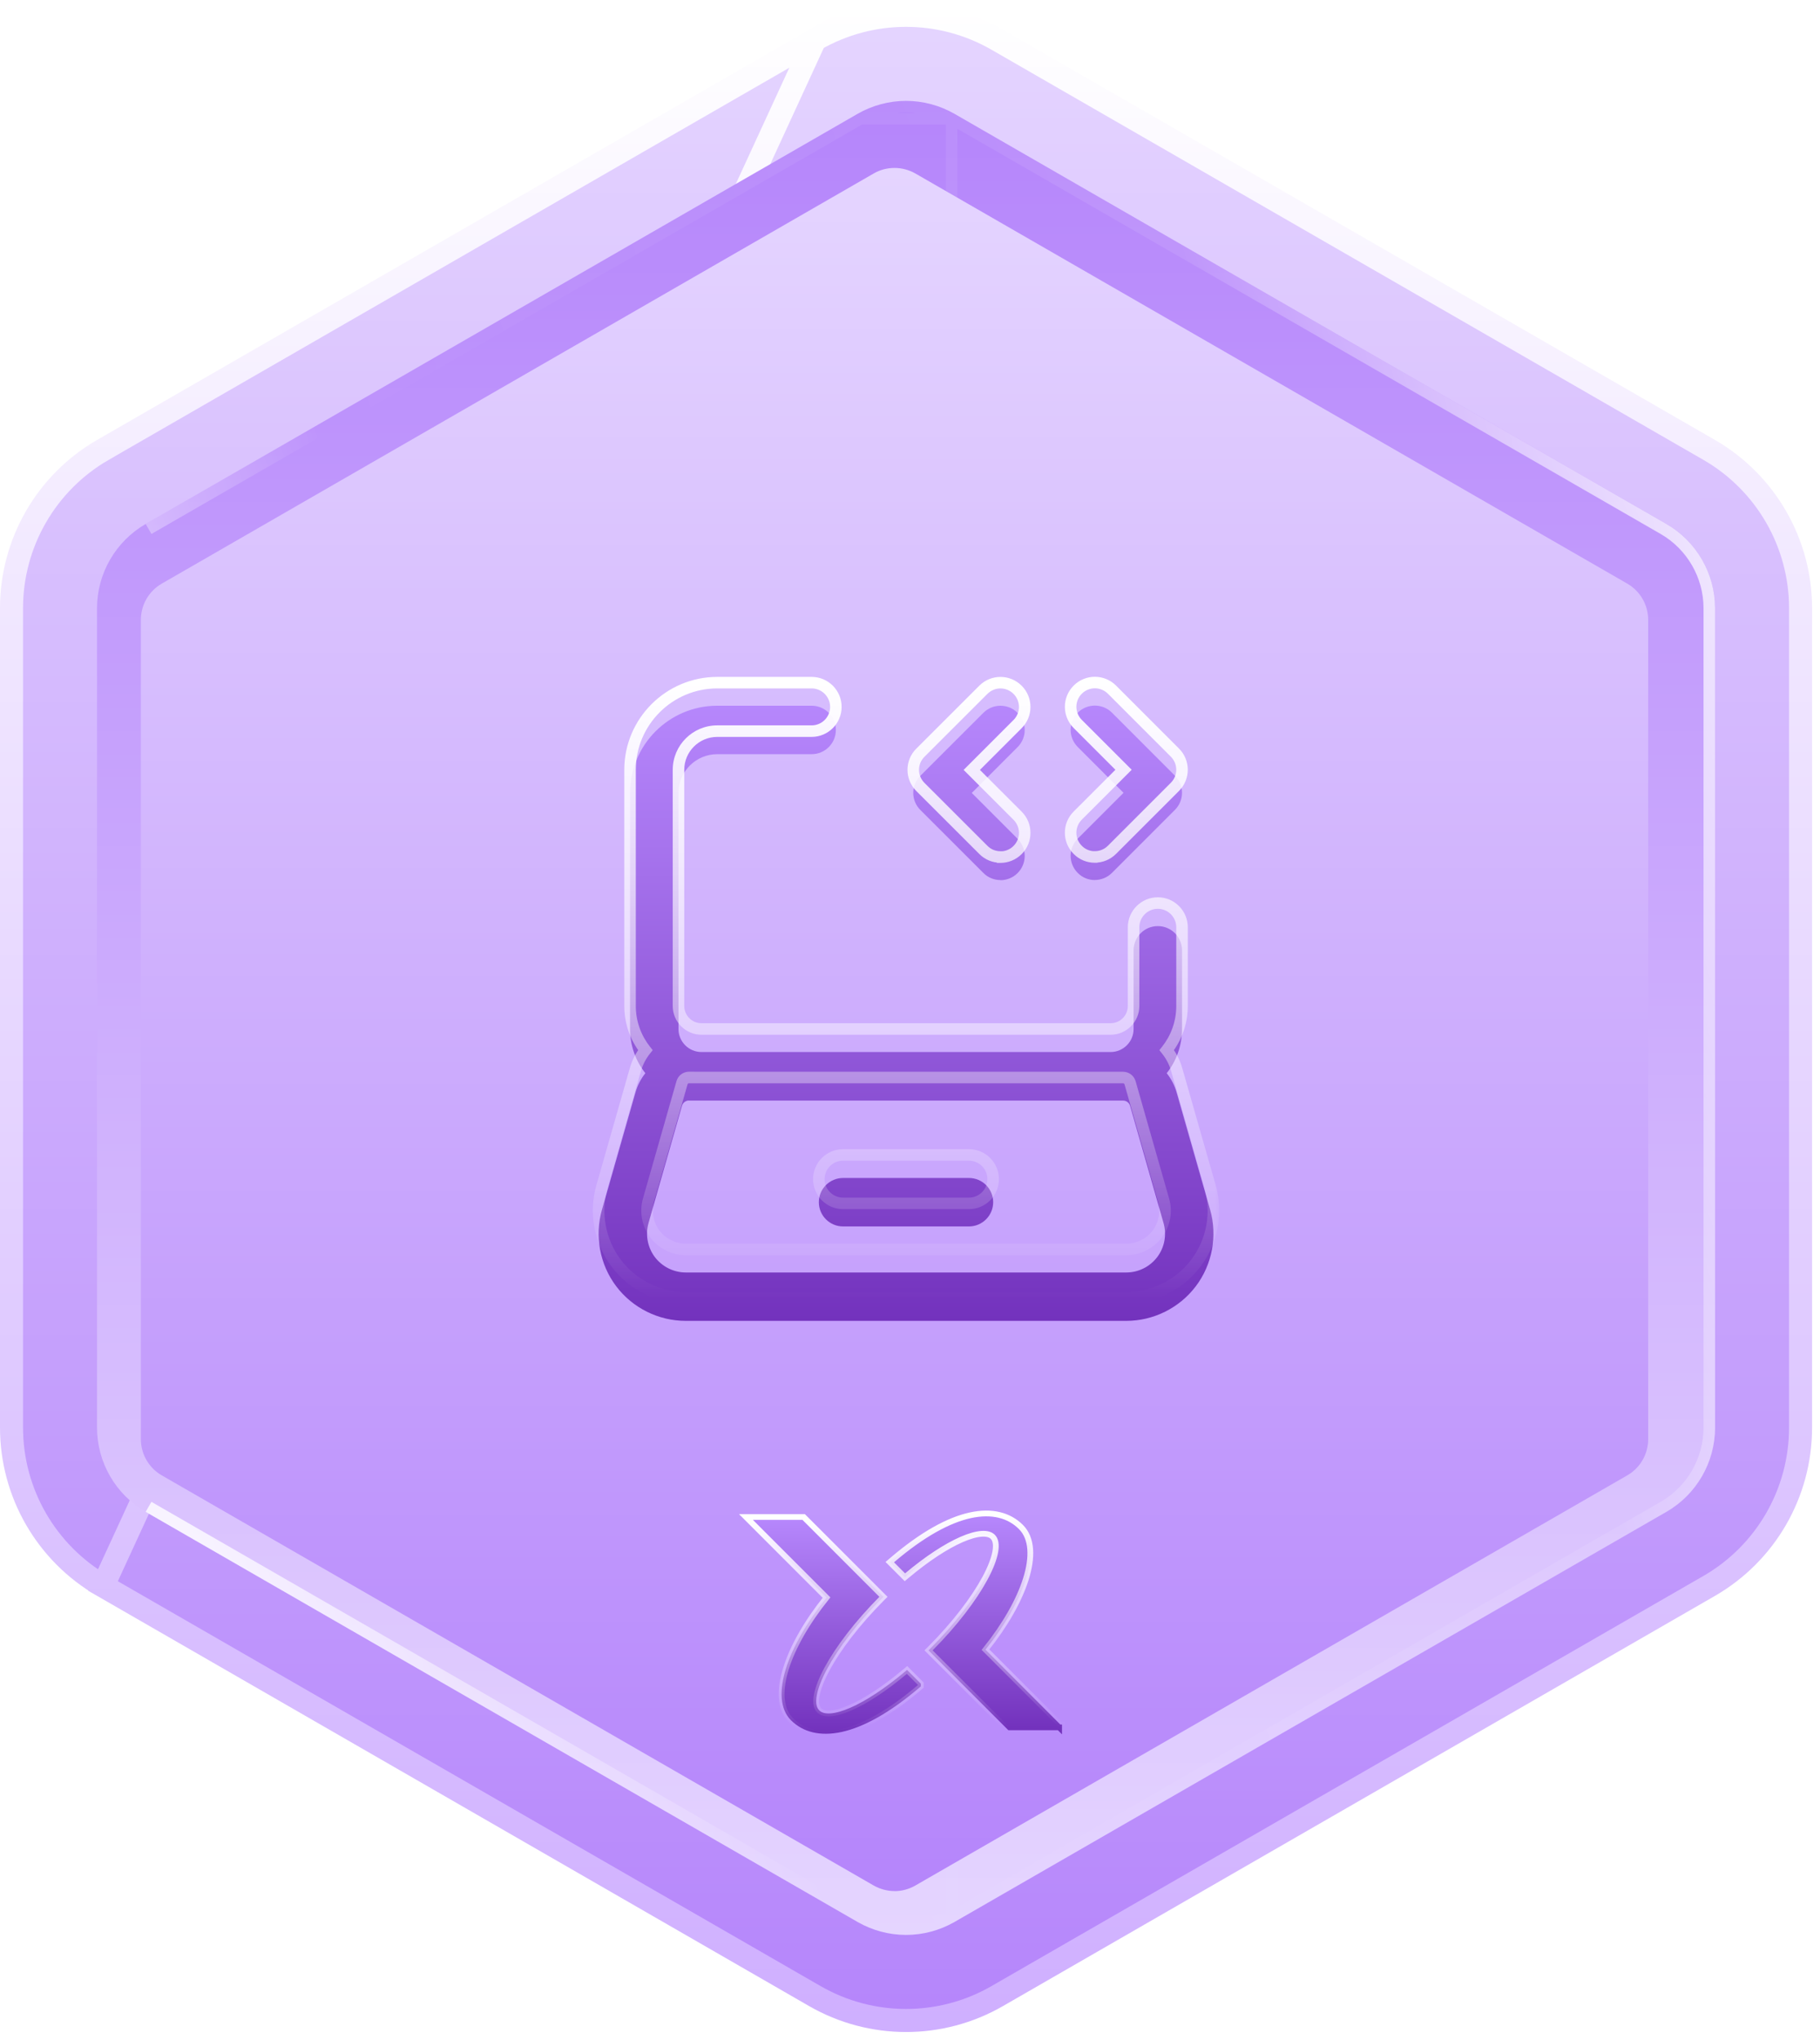 <svg width="158" height="177" viewBox="0 0 158 177" fill="none" xmlns="http://www.w3.org/2000/svg">
<path d="M70.744 3.445L70.744 3.445L8.94 39.036L8.47 38.219L8.94 39.036C4.024 41.867 1 47.106 1 52.775V123.885C1 129.553 4.029 134.792 8.94 137.624L70.744 3.445ZM70.744 3.445C75.638 0.625 81.668 0.625 86.568 3.445C86.568 3.445 86.568 3.445 86.568 3.445L148.372 39.036C153.283 41.867 156.312 47.107 156.312 52.775V123.885C156.312 129.554 153.289 134.792 148.372 137.624L86.568 173.215L86.568 173.215C81.674 176.035 75.644 176.035 70.744 173.215C70.744 173.215 70.744 173.215 70.744 173.215L8.941 137.624L70.744 3.445Z" fill="url(#paint0_linear_1536_144)" stroke="url(#paint1_linear_1536_144)" stroke-width="2"/>
<path d="M78.656 8.755C77.184 8.755 75.73 9.145 74.451 9.878L12.647 45.469C10.045 46.971 8.423 49.765 8.423 52.775V123.885C8.423 126.889 10.039 129.689 12.647 131.191L74.451 166.782C75.73 167.515 77.184 167.905 78.656 167.905C80.128 167.905 81.582 167.515 82.862 166.782L144.666 131.191C147.273 129.689 148.889 126.895 148.889 123.885V52.775C148.889 49.771 147.273 46.971 144.666 45.469L82.862 9.878C81.582 9.145 80.128 8.755 78.656 8.755Z" fill="url(#paint2_linear_1536_144)"/>
<path d="M12.897 45.902L74.699 10.312L12.897 45.902ZM12.897 45.902C12.897 45.902 12.896 45.902 12.896 45.902L12.897 45.902ZM78.656 167.405C77.273 167.405 75.905 167.038 74.7 166.348L78.656 167.405ZM78.656 167.405C80.04 167.405 81.408 167.038 82.612 166.348L78.656 167.405ZM78.656 9.255C77.273 9.255 75.905 9.622 74.7 10.311H82.612C81.408 9.622 80.04 9.255 78.656 9.255ZM144.416 45.902L82.613 10.312V166.348L144.416 130.757C146.869 129.345 148.389 126.716 148.389 123.885V52.775C148.389 49.95 146.868 47.315 144.416 45.902ZM12.896 130.757L74.699 166.348L12.896 130.757Z" stroke="url(#paint3_linear_1536_144)" stroke-opacity="0.8"/>
<g filter="url(#filter0_ii_1536_144)">
<path d="M78.656 163.099C78.025 163.099 77.4 162.931 76.848 162.618L15.044 127.027C13.926 126.384 13.229 125.183 13.229 123.891V52.781C13.229 51.489 13.926 50.288 15.044 49.645L76.848 14.054C77.394 13.735 78.019 13.573 78.656 13.573C79.293 13.573 79.912 13.741 80.465 14.054L142.268 49.645C143.386 50.288 144.083 51.489 144.083 52.781V123.891C144.083 125.183 143.386 126.384 142.268 127.027L80.465 162.618C79.912 162.937 79.287 163.105 78.656 163.105V163.099Z" fill="url(#paint4_linear_1536_144)"/>
</g>
<g filter="url(#filter1_i_1536_144)">
<path d="M79.852 144.412L79.939 144.337V144.222V144.21V144.106L79.866 144.033L78.905 143.072L78.743 142.91L78.567 143.057C76.833 144.517 75.171 145.602 73.823 146.191C73.147 146.486 72.564 146.65 72.097 146.682C71.628 146.714 71.312 146.612 71.119 146.418L71.118 146.417C70.887 146.189 70.789 145.775 70.902 145.136C71.012 144.505 71.318 143.716 71.803 142.818C72.771 141.025 74.424 138.853 76.52 136.744L76.696 136.567L76.52 136.391L69.839 129.71L69.766 129.637H69.662H65.361H64.757L65.184 130.064L71.753 136.633C70.043 138.761 68.827 140.905 68.244 142.754C67.651 144.633 67.689 146.297 68.668 147.277L68.669 147.277C69.693 148.298 71.191 148.704 73.075 148.291C74.95 147.88 77.222 146.658 79.852 144.412Z" fill="url(#paint5_linear_1536_144)" stroke="url(#paint6_linear_1536_144)" stroke-width="0.5"/>
<path d="M92.196 147.893V147.643H92.043L85.553 141.152C87.26 139.024 88.475 136.88 89.057 135.032C89.649 133.152 89.611 131.488 88.632 130.509C87.607 129.484 86.111 129.079 84.227 129.493C82.353 129.906 80.081 131.131 77.448 133.38L77.243 133.555L77.434 133.747L78.395 134.708L78.557 134.87L78.733 134.723C80.47 133.263 82.133 132.177 83.483 131.589C84.159 131.294 84.742 131.13 85.209 131.098C85.678 131.066 85.994 131.168 86.188 131.361C86.419 131.593 86.517 132.009 86.405 132.649C86.294 133.28 85.988 134.069 85.503 134.966C84.535 136.758 82.883 138.927 80.786 141.036L80.61 141.212L80.786 141.389L87.467 148.07L87.54 148.143H87.644H91.836L92.196 148.502V147.899V147.893Z" fill="url(#paint7_linear_1536_144)" stroke="url(#paint8_linear_1536_144)" stroke-width="0.5"/>
</g>
<mask id="path-7-outside-1_1536_144" maskUnits="userSpaceOnUse" x="50.968" y="58.229" width="55" height="55" fill="black">
<rect fill="white" x="50.968" y="58.229" width="55" height="55"/>
<path fill-rule="evenodd" clip-rule="evenodd" d="M93.562 73.749C93.97 74.163 94.505 74.367 95.046 74.367L95.052 74.361C95.587 74.361 96.127 74.151 96.536 73.743L101.997 68.281C102.82 67.458 102.82 66.13 101.997 65.307L96.536 59.846C95.713 59.023 94.385 59.023 93.562 59.846C92.739 60.669 92.739 61.997 93.562 62.82L97.539 66.797L93.562 70.775C92.739 71.598 92.739 72.925 93.562 73.749ZM102.147 92.8C101.97 92.179 101.673 91.614 101.287 91.128C102.119 90.073 102.616 88.742 102.616 87.297V80.466C102.616 79.306 101.673 78.363 100.513 78.363C99.353 78.363 98.41 79.306 98.41 80.466V87.297C98.41 88.396 97.515 89.291 96.416 89.291H60.897C59.797 89.291 58.902 88.396 58.902 87.297V66.803C58.902 64.953 60.41 63.445 62.266 63.445H70.461C71.621 63.445 72.564 62.502 72.564 61.342C72.564 60.183 71.621 59.239 70.461 59.239H62.266C58.091 59.239 54.696 62.634 54.696 66.803V87.297C54.696 88.741 55.193 90.072 56.025 91.128C55.638 91.614 55.342 92.178 55.165 92.8L52.257 102.977C51.608 105.242 52.065 107.724 53.489 109.61C54.907 111.497 57.166 112.62 59.527 112.62H97.773H97.779C100.141 112.62 102.394 111.497 103.817 109.61C105.241 107.73 105.704 105.248 105.055 102.977L102.147 92.8ZM59.815 93.497C59.533 93.497 59.286 93.683 59.208 93.953L56.3 104.131C56.012 105.14 56.216 106.24 56.847 107.081C57.478 107.916 58.481 108.421 59.533 108.421H97.779C98.831 108.421 99.828 107.922 100.465 107.081C101.102 106.24 101.3 105.14 101.012 104.137L98.104 93.959C98.026 93.689 97.779 93.503 97.497 93.503H59.815V93.497ZM73.189 104.425H84.117C85.277 104.425 86.22 103.482 86.22 102.322C86.22 101.163 85.277 100.22 84.117 100.22H73.189C72.029 100.22 71.086 101.163 71.086 102.322C71.086 103.482 72.029 104.425 73.189 104.425ZM86.851 74.367C86.31 74.367 85.775 74.163 85.367 73.749L79.9 68.287C79.503 67.891 79.281 67.356 79.281 66.803C79.281 66.251 79.503 65.71 79.9 65.319L85.367 59.858C86.19 59.035 87.518 59.035 88.341 59.858C89.164 60.681 89.164 62.009 88.341 62.832L84.364 66.809L88.341 70.787C89.164 71.61 89.164 72.938 88.341 73.761C87.932 74.169 87.392 74.379 86.857 74.379L86.851 74.367Z"/>
</mask>
<g filter="url(#filter2_i_1536_144)">
<path fill-rule="evenodd" clip-rule="evenodd" d="M93.562 73.749C93.97 74.163 94.505 74.367 95.046 74.367L95.052 74.361C95.587 74.361 96.127 74.151 96.536 73.743L101.997 68.281C102.82 67.458 102.82 66.13 101.997 65.307L96.536 59.846C95.713 59.023 94.385 59.023 93.562 59.846C92.739 60.669 92.739 61.997 93.562 62.82L97.539 66.797L93.562 70.775C92.739 71.598 92.739 72.925 93.562 73.749ZM102.147 92.8C101.97 92.179 101.673 91.614 101.287 91.128C102.119 90.073 102.616 88.742 102.616 87.297V80.466C102.616 79.306 101.673 78.363 100.513 78.363C99.353 78.363 98.41 79.306 98.41 80.466V87.297C98.41 88.396 97.515 89.291 96.416 89.291H60.897C59.797 89.291 58.902 88.396 58.902 87.297V66.803C58.902 64.953 60.41 63.445 62.266 63.445H70.461C71.621 63.445 72.564 62.502 72.564 61.342C72.564 60.183 71.621 59.239 70.461 59.239H62.266C58.091 59.239 54.696 62.634 54.696 66.803V87.297C54.696 88.741 55.193 90.072 56.025 91.128C55.638 91.614 55.342 92.178 55.165 92.8L52.257 102.977C51.608 105.242 52.065 107.724 53.489 109.61C54.907 111.497 57.166 112.62 59.527 112.62H97.773H97.779C100.141 112.62 102.394 111.497 103.817 109.61C105.241 107.73 105.704 105.248 105.055 102.977L102.147 92.8ZM59.815 93.497C59.533 93.497 59.286 93.683 59.208 93.953L56.3 104.131C56.012 105.14 56.216 106.24 56.847 107.081C57.478 107.916 58.481 108.421 59.533 108.421H97.779C98.831 108.421 99.828 107.922 100.465 107.081C101.102 106.24 101.3 105.14 101.012 104.137L98.104 93.959C98.026 93.689 97.779 93.503 97.497 93.503H59.815V93.497ZM73.189 104.425H84.117C85.277 104.425 86.22 103.482 86.22 102.322C86.22 101.163 85.277 100.22 84.117 100.22H73.189C72.029 100.22 71.086 101.163 71.086 102.322C71.086 103.482 72.029 104.425 73.189 104.425ZM86.851 74.367C86.31 74.367 85.775 74.163 85.367 73.749L79.9 68.287C79.503 67.891 79.281 67.356 79.281 66.803C79.281 66.251 79.503 65.71 79.9 65.319L85.367 59.858C86.19 59.035 87.518 59.035 88.341 59.858C89.164 60.681 89.164 62.009 88.341 62.832L84.364 66.809L88.341 70.787C89.164 71.61 89.164 72.938 88.341 73.761C87.932 74.169 87.392 74.379 86.857 74.379L86.851 74.367Z" fill="url(#paint9_linear_1536_144)"/>
</g>
<path d="M95.046 74.367V74.867H95.254L95.4 74.72L95.046 74.367ZM93.562 73.749L93.918 73.398L93.915 73.395L93.562 73.749ZM95.052 74.361V73.861H94.844L94.697 74.009L95.052 74.361ZM96.536 73.743L96.889 74.096V74.096L96.536 73.743ZM101.997 68.281L101.643 67.928V67.928L101.997 68.281ZM101.997 65.307L101.643 65.661L101.997 65.307ZM96.536 59.846L96.889 59.493V59.493L96.536 59.846ZM93.562 59.846L93.208 59.493L93.562 59.846ZM93.562 62.82L93.208 63.174L93.562 62.82ZM97.539 66.797L97.893 67.151L98.246 66.797L97.893 66.444L97.539 66.797ZM93.562 70.775L93.208 70.421V70.421L93.562 70.775ZM101.287 91.128L100.894 90.819L100.649 91.13L100.895 91.44L101.287 91.128ZM102.147 92.8L101.666 92.937L101.666 92.937L102.147 92.8ZM56.025 91.128L56.416 91.439L56.663 91.129L56.418 90.818L56.025 91.128ZM55.165 92.8L55.646 92.937L55.646 92.937L55.165 92.8ZM52.257 102.977L52.738 103.115L52.738 103.115L52.257 102.977ZM53.489 109.61L53.888 109.31L53.888 109.309L53.489 109.61ZM103.817 109.61L103.419 109.308L103.418 109.309L103.817 109.61ZM105.055 102.977L105.536 102.84L105.055 102.977ZM59.208 93.953L58.728 93.815L58.728 93.816L59.208 93.953ZM59.815 93.497H60.315V92.997H59.815V93.497ZM56.3 104.131L55.82 103.993H55.82L56.3 104.131ZM56.847 107.081L56.447 107.381L56.448 107.382L56.847 107.081ZM101.012 104.137L100.531 104.274L100.531 104.275L101.012 104.137ZM98.104 93.959L98.585 93.822L98.584 93.821L98.104 93.959ZM59.815 93.503H59.315V94.003H59.815V93.503ZM85.367 73.749L85.723 73.398L85.72 73.395L85.367 73.749ZM86.851 74.367L87.298 74.144L87.16 73.867H86.851V74.367ZM79.9 68.287L79.546 68.641L79.546 68.641L79.9 68.287ZM79.9 65.319L80.251 65.676L80.253 65.673L79.9 65.319ZM85.367 59.858L85.72 60.212L85.721 60.212L85.367 59.858ZM88.341 59.858L88.695 59.505L88.341 59.858ZM88.341 62.832L87.987 62.479L88.341 62.832ZM84.364 66.809L84.01 66.456L83.656 66.809L84.01 67.163L84.364 66.809ZM88.341 70.787L87.987 71.14L88.341 70.787ZM88.341 73.761L87.987 73.407L88.341 73.761ZM86.857 74.379L86.41 74.603L86.548 74.879H86.857V74.379ZM95.046 73.867C94.632 73.867 94.228 73.712 93.918 73.398L93.206 74.1C93.713 74.614 94.378 74.867 95.046 74.867V73.867ZM94.697 74.009L94.691 74.015L95.4 74.72L95.406 74.714L94.697 74.009ZM96.182 73.389C95.87 73.702 95.457 73.861 95.052 73.861V74.861C95.716 74.861 96.385 74.6 96.889 74.096L96.182 73.389ZM101.643 67.928L96.182 73.389L96.889 74.096L102.351 68.635L101.643 67.928ZM101.643 65.661C102.271 66.289 102.271 67.3 101.643 67.928L102.351 68.635C103.369 67.617 103.369 65.972 102.351 64.954L101.643 65.661ZM96.182 60.2L101.643 65.661L102.351 64.954L96.889 59.493L96.182 60.2ZM93.915 60.2C94.543 59.572 95.554 59.572 96.182 60.2L96.889 59.493C95.871 58.474 94.227 58.474 93.208 59.493L93.915 60.2ZM93.915 62.467C93.287 61.839 93.287 60.828 93.915 60.2L93.208 59.493C92.19 60.511 92.19 62.155 93.208 63.174L93.915 62.467ZM97.893 66.444L93.915 62.467L93.208 63.174L97.186 67.151L97.893 66.444ZM93.915 71.128L97.893 67.151L97.186 66.444L93.208 70.421L93.915 71.128ZM93.915 73.395C93.287 72.767 93.287 71.756 93.915 71.128L93.208 70.421C92.19 71.439 92.19 73.084 93.208 74.102L93.915 73.395ZM100.895 91.44C101.242 91.876 101.508 92.381 101.666 92.937L102.628 92.663C102.433 91.977 102.105 91.353 101.678 90.817L100.895 91.44ZM102.116 87.297C102.116 88.625 101.659 89.848 100.894 90.819L101.679 91.438C102.578 90.298 103.116 88.858 103.116 87.297H102.116ZM102.116 80.466V87.297H103.116V80.466H102.116ZM100.513 78.863C101.396 78.863 102.116 79.582 102.116 80.466H103.116C103.116 79.03 101.949 77.863 100.513 77.863V78.863ZM98.91 80.466C98.91 79.582 99.63 78.863 100.513 78.863V77.863C99.077 77.863 97.91 79.03 97.91 80.466H98.91ZM98.91 87.297V80.466H97.91V87.297H98.91ZM96.416 89.791C97.791 89.791 98.91 88.672 98.91 87.297H97.91C97.91 88.12 97.239 88.791 96.416 88.791V89.791ZM60.897 89.791H96.416V88.791H60.897V89.791ZM58.402 87.297C58.402 88.672 59.521 89.791 60.897 89.791V88.791C60.073 88.791 59.402 88.12 59.402 87.297H58.402ZM58.402 66.803V87.297H59.402V66.803H58.402ZM62.266 62.945C60.134 62.945 58.402 64.676 58.402 66.803H59.402C59.402 65.23 60.685 63.945 62.266 63.945V62.945ZM70.461 62.945H62.266V63.945H70.461V62.945ZM72.064 61.342C72.064 62.226 71.345 62.945 70.461 62.945V63.945C71.897 63.945 73.064 62.778 73.064 61.342H72.064ZM70.461 59.739C71.345 59.739 72.064 60.459 72.064 61.342H73.064C73.064 59.907 71.897 58.739 70.461 58.739V59.739ZM62.266 59.739H70.461V58.739H62.266V59.739ZM55.196 66.803C55.196 62.91 58.367 59.739 62.266 59.739V58.739C57.815 58.739 54.196 62.358 54.196 66.803H55.196ZM55.196 87.297V66.803H54.196V87.297H55.196ZM56.418 90.818C55.653 89.847 55.196 88.625 55.196 87.297H54.196C54.196 88.858 54.734 90.297 55.632 91.437L56.418 90.818ZM55.646 92.937C55.804 92.38 56.07 91.875 56.416 91.439L55.633 90.816C55.207 91.353 54.88 91.977 54.684 92.663L55.646 92.937ZM52.738 103.115L55.646 92.937L54.684 92.662L51.776 102.84L52.738 103.115ZM53.888 109.309C52.559 107.548 52.132 105.229 52.738 103.115L51.776 102.84C51.084 105.255 51.571 107.899 53.09 109.911L53.888 109.309ZM59.527 112.12C57.322 112.12 55.212 111.07 53.888 109.31L53.089 109.911C54.602 111.923 57.009 113.12 59.527 113.12V112.12ZM97.773 112.12H59.527V113.12H97.773V112.12ZM97.779 112.12H97.773V113.12H97.779V112.12ZM103.418 109.309C102.089 111.07 99.983 112.12 97.779 112.12V113.12C100.298 113.12 102.698 111.923 104.216 109.911L103.418 109.309ZM104.574 103.115C105.18 105.235 104.748 107.553 103.419 109.308L104.216 109.912C105.735 107.906 106.228 105.262 105.536 102.84L104.574 103.115ZM101.666 92.937L104.574 103.115L105.536 102.84L102.628 92.662L101.666 92.937ZM59.689 94.092C59.705 94.035 59.756 93.997 59.815 93.997V92.997C59.309 92.997 58.868 93.331 58.728 93.815L59.689 94.092ZM56.781 104.268L59.689 94.091L58.728 93.816L55.82 103.993L56.781 104.268ZM57.247 106.781C56.71 106.064 56.536 105.127 56.781 104.268L55.82 103.993C55.488 105.154 55.723 106.415 56.447 107.381L57.247 106.781ZM59.533 107.921C58.639 107.921 57.783 107.49 57.246 106.779L56.448 107.382C57.173 108.341 58.323 108.921 59.533 108.921V107.921ZM97.779 107.921H59.533V108.921H97.779V107.921ZM100.066 106.779C99.523 107.496 98.673 107.921 97.779 107.921V108.921C98.989 108.921 100.133 108.348 100.864 107.383L100.066 106.779ZM100.531 104.275C100.776 105.128 100.607 106.064 100.066 106.779L100.864 107.383C101.596 106.415 101.824 105.152 101.492 103.999L100.531 104.275ZM97.623 94.097L100.531 104.274L101.492 103.999L98.585 93.822L97.623 94.097ZM97.497 94.003C97.556 94.003 97.607 94.041 97.624 94.098L98.584 93.821C98.445 93.337 98.003 93.003 97.497 93.003V94.003ZM59.815 94.003H97.497V93.003H59.815V94.003ZM59.315 93.497V93.503H60.315V93.497H59.315ZM84.117 103.925H73.189V104.925H84.117V103.925ZM85.72 102.322C85.72 103.206 85.001 103.925 84.117 103.925V104.925C85.553 104.925 86.72 103.758 86.72 102.322H85.72ZM84.117 100.72C85.001 100.72 85.72 101.439 85.72 102.322H86.72C86.72 100.887 85.553 99.72 84.117 99.72V100.72ZM73.189 100.72H84.117V99.72H73.189V100.72ZM71.586 102.322C71.586 101.439 72.305 100.72 73.189 100.72V99.72C71.753 99.72 70.586 100.887 70.586 102.322H71.586ZM73.189 103.925C72.305 103.925 71.586 103.206 71.586 102.322H70.586C70.586 103.758 71.753 104.925 73.189 104.925V103.925ZM85.011 74.1C85.518 74.614 86.183 74.867 86.851 74.867V73.867C86.437 73.867 86.033 73.712 85.723 73.398L85.011 74.1ZM79.546 68.641L85.014 74.102L85.72 73.395L80.253 67.934L79.546 68.641ZM78.781 66.803C78.781 67.49 79.057 68.152 79.546 68.641L80.253 67.934C79.95 67.63 79.781 67.222 79.781 66.803H78.781ZM79.549 64.963C79.055 65.449 78.781 66.119 78.781 66.803H79.781C79.781 66.383 79.951 65.971 80.251 65.676L79.549 64.963ZM85.014 59.504L79.546 64.966L80.253 65.673L85.72 60.212L85.014 59.504ZM88.695 59.505C87.676 58.486 86.032 58.486 85.013 59.505L85.721 60.212C86.348 59.584 87.359 59.584 87.987 60.212L88.695 59.505ZM88.695 63.186C89.713 62.167 89.713 60.523 88.695 59.505L87.987 60.212C88.615 60.84 88.615 61.851 87.987 62.479L88.695 63.186ZM84.717 67.163L88.695 63.186L87.987 62.479L84.01 66.456L84.717 67.163ZM88.695 70.433L84.717 66.456L84.01 67.163L87.987 71.14L88.695 70.433ZM88.695 74.114C89.713 73.096 89.713 71.451 88.695 70.433L87.987 71.14C88.615 71.768 88.615 72.779 87.987 73.407L88.695 74.114ZM86.857 74.879C87.521 74.879 88.19 74.618 88.695 74.114L87.987 73.407C87.675 73.72 87.262 73.879 86.857 73.879V74.879ZM86.404 74.591L86.41 74.603L87.304 74.156L87.298 74.144L86.404 74.591Z" fill="url(#paint10_linear_1536_144)" mask="url(#path-7-outside-1_1536_144)"/>
<defs>
<filter id="filter0_ii_1536_144" x="9.229" y="9.573" width="137.853" height="158.532" filterUnits="userSpaceOnUse" color-interpolation-filters="sRGB">
<feFlood flood-opacity="0" result="BackgroundImageFix"/>
<feBlend mode="normal" in="SourceGraphic" in2="BackgroundImageFix" result="shape"/>
<feColorMatrix in="SourceAlpha" type="matrix" values="0 0 0 0 0 0 0 0 0 0 0 0 0 0 0 0 0 0 127 0" result="hardAlpha"/>
<feOffset dx="-4" dy="-4"/>
<feGaussianBlur stdDeviation="4"/>
<feComposite in2="hardAlpha" operator="arithmetic" k2="-1" k3="1"/>
<feColorMatrix type="matrix" values="0 0 0 0 0.867 0 0 0 0 0.776 0 0 0 0 1 0 0 0 1 0"/>
<feBlend mode="normal" in2="shape" result="effect1_innerShadow_1536_144"/>
<feColorMatrix in="SourceAlpha" type="matrix" values="0 0 0 0 0 0 0 0 0 0 0 0 0 0 0 0 0 0 127 0" result="hardAlpha"/>
<feOffset dx="3" dy="5"/>
<feGaussianBlur stdDeviation="6"/>
<feComposite in2="hardAlpha" operator="arithmetic" k2="-1" k3="1"/>
<feColorMatrix type="matrix" values="0 0 0 0 0.749 0 0 0 0 0.584 0 0 0 0 0.988 0 0 0 1 0"/>
<feBlend mode="normal" in2="effect1_innerShadow_1536_144" result="effect2_innerShadow_1536_144"/>
</filter>
<filter id="filter1_i_1536_144" x="64.153" y="129.083" width="28.292" height="22.023" filterUnits="userSpaceOnUse" color-interpolation-filters="sRGB">
<feFlood flood-opacity="0" result="BackgroundImageFix"/>
<feBlend mode="normal" in="SourceGraphic" in2="BackgroundImageFix" result="shape"/>
<feColorMatrix in="SourceAlpha" type="matrix" values="0 0 0 0 0 0 0 0 0 0 0 0 0 0 0 0 0 0 127 0" result="hardAlpha"/>
<feOffset dy="2"/>
<feGaussianBlur stdDeviation="1.5"/>
<feComposite in2="hardAlpha" operator="arithmetic" k2="-1" k3="1"/>
<feColorMatrix type="matrix" values="0 0 0 0 0 0 0 0 0 0 0 0 0 0 0 0 0 0 0.6 0"/>
<feBlend mode="normal" in2="shape" result="effect1_innerShadow_1536_144"/>
</filter>
<filter id="filter2_i_1536_144" x="51.468" y="58.729" width="54.375" height="56.391" filterUnits="userSpaceOnUse" color-interpolation-filters="sRGB">
<feFlood flood-opacity="0" result="BackgroundImageFix"/>
<feBlend mode="normal" in="SourceGraphic" in2="BackgroundImageFix" result="shape"/>
<feColorMatrix in="SourceAlpha" type="matrix" values="0 0 0 0 0 0 0 0 0 0 0 0 0 0 0 0 0 0 127 0" result="hardAlpha"/>
<feOffset dy="2"/>
<feGaussianBlur stdDeviation="1.5"/>
<feComposite in2="hardAlpha" operator="arithmetic" k2="-1" k3="1"/>
<feColorMatrix type="matrix" values="0 0 0 0 0 0 0 0 0 0 0 0 0 0 0 0 0 0 0.6 0"/>
<feBlend mode="normal" in2="shape" result="effect1_innerShadow_1536_144"/>
</filter>
<linearGradient id="paint0_linear_1536_144" x1="78.656" y1="0.33" x2="78.656" y2="176.33" gradientUnits="userSpaceOnUse">
<stop stop-color="#E5D5FF"/>
<stop offset="1" stop-color="#B585FB"/>
</linearGradient>
<linearGradient id="paint1_linear_1536_144" x1="78.656" y1="0.33" x2="78.656" y2="176.33" gradientUnits="userSpaceOnUse">
<stop stop-color="white"/>
<stop offset="1" stop-color="#CFAFFF"/>
</linearGradient>
<linearGradient id="paint2_linear_1536_144" x1="78.656" y1="167.905" x2="78.656" y2="8.755" gradientUnits="userSpaceOnUse">
<stop stop-color="#E5D5FF"/>
<stop offset="1" stop-color="#B585FB"/>
</linearGradient>
<linearGradient id="paint3_linear_1536_144" x1="2.403" y1="91.951" x2="148.997" y2="41.184" gradientUnits="userSpaceOnUse">
<stop stop-color="white"/>
<stop offset="0.269" stop-color="white" stop-opacity="0"/>
<stop offset="0.759" stop-color="white" stop-opacity="0.114"/>
<stop offset="1" stop-color="white"/>
</linearGradient>
<linearGradient id="paint4_linear_1536_144" x1="78.656" y1="13.573" x2="78.656" y2="163.105" gradientUnits="userSpaceOnUse">
<stop stop-color="#E5D5FF"/>
<stop offset="1" stop-color="#B585FB"/>
</linearGradient>
<linearGradient id="paint5_linear_1536_144" x1="72.525" y1="129.887" x2="72.525" y2="148.201" gradientUnits="userSpaceOnUse">
<stop stop-color="#B687FC"/>
<stop offset="1" stop-color="#7332BD"/>
</linearGradient>
<linearGradient id="paint6_linear_1536_144" x1="72.525" y1="129.887" x2="72.525" y2="148.201" gradientUnits="userSpaceOnUse">
<stop stop-color="white"/>
<stop offset="1" stop-color="white" stop-opacity="0"/>
</linearGradient>
<linearGradient id="paint7_linear_1536_144" x1="84.778" y1="129.583" x2="84.778" y2="147.899" gradientUnits="userSpaceOnUse">
<stop stop-color="#B687FC"/>
<stop offset="1" stop-color="#7332BD"/>
</linearGradient>
<linearGradient id="paint8_linear_1536_144" x1="84.778" y1="129.583" x2="84.778" y2="147.899" gradientUnits="userSpaceOnUse">
<stop stop-color="white"/>
<stop offset="1" stop-color="white" stop-opacity="0"/>
</linearGradient>
<linearGradient id="paint9_linear_1536_144" x1="78.655" y1="59.229" x2="78.655" y2="112.62" gradientUnits="userSpaceOnUse">
<stop stop-color="#B687FC"/>
<stop offset="1" stop-color="#7332BD"/>
</linearGradient>
<linearGradient id="paint10_linear_1536_144" x1="78.655" y1="59.229" x2="78.655" y2="112.62" gradientUnits="userSpaceOnUse">
<stop stop-color="white"/>
<stop offset="1" stop-color="white" stop-opacity="0"/>
</linearGradient>
</defs>
</svg>
